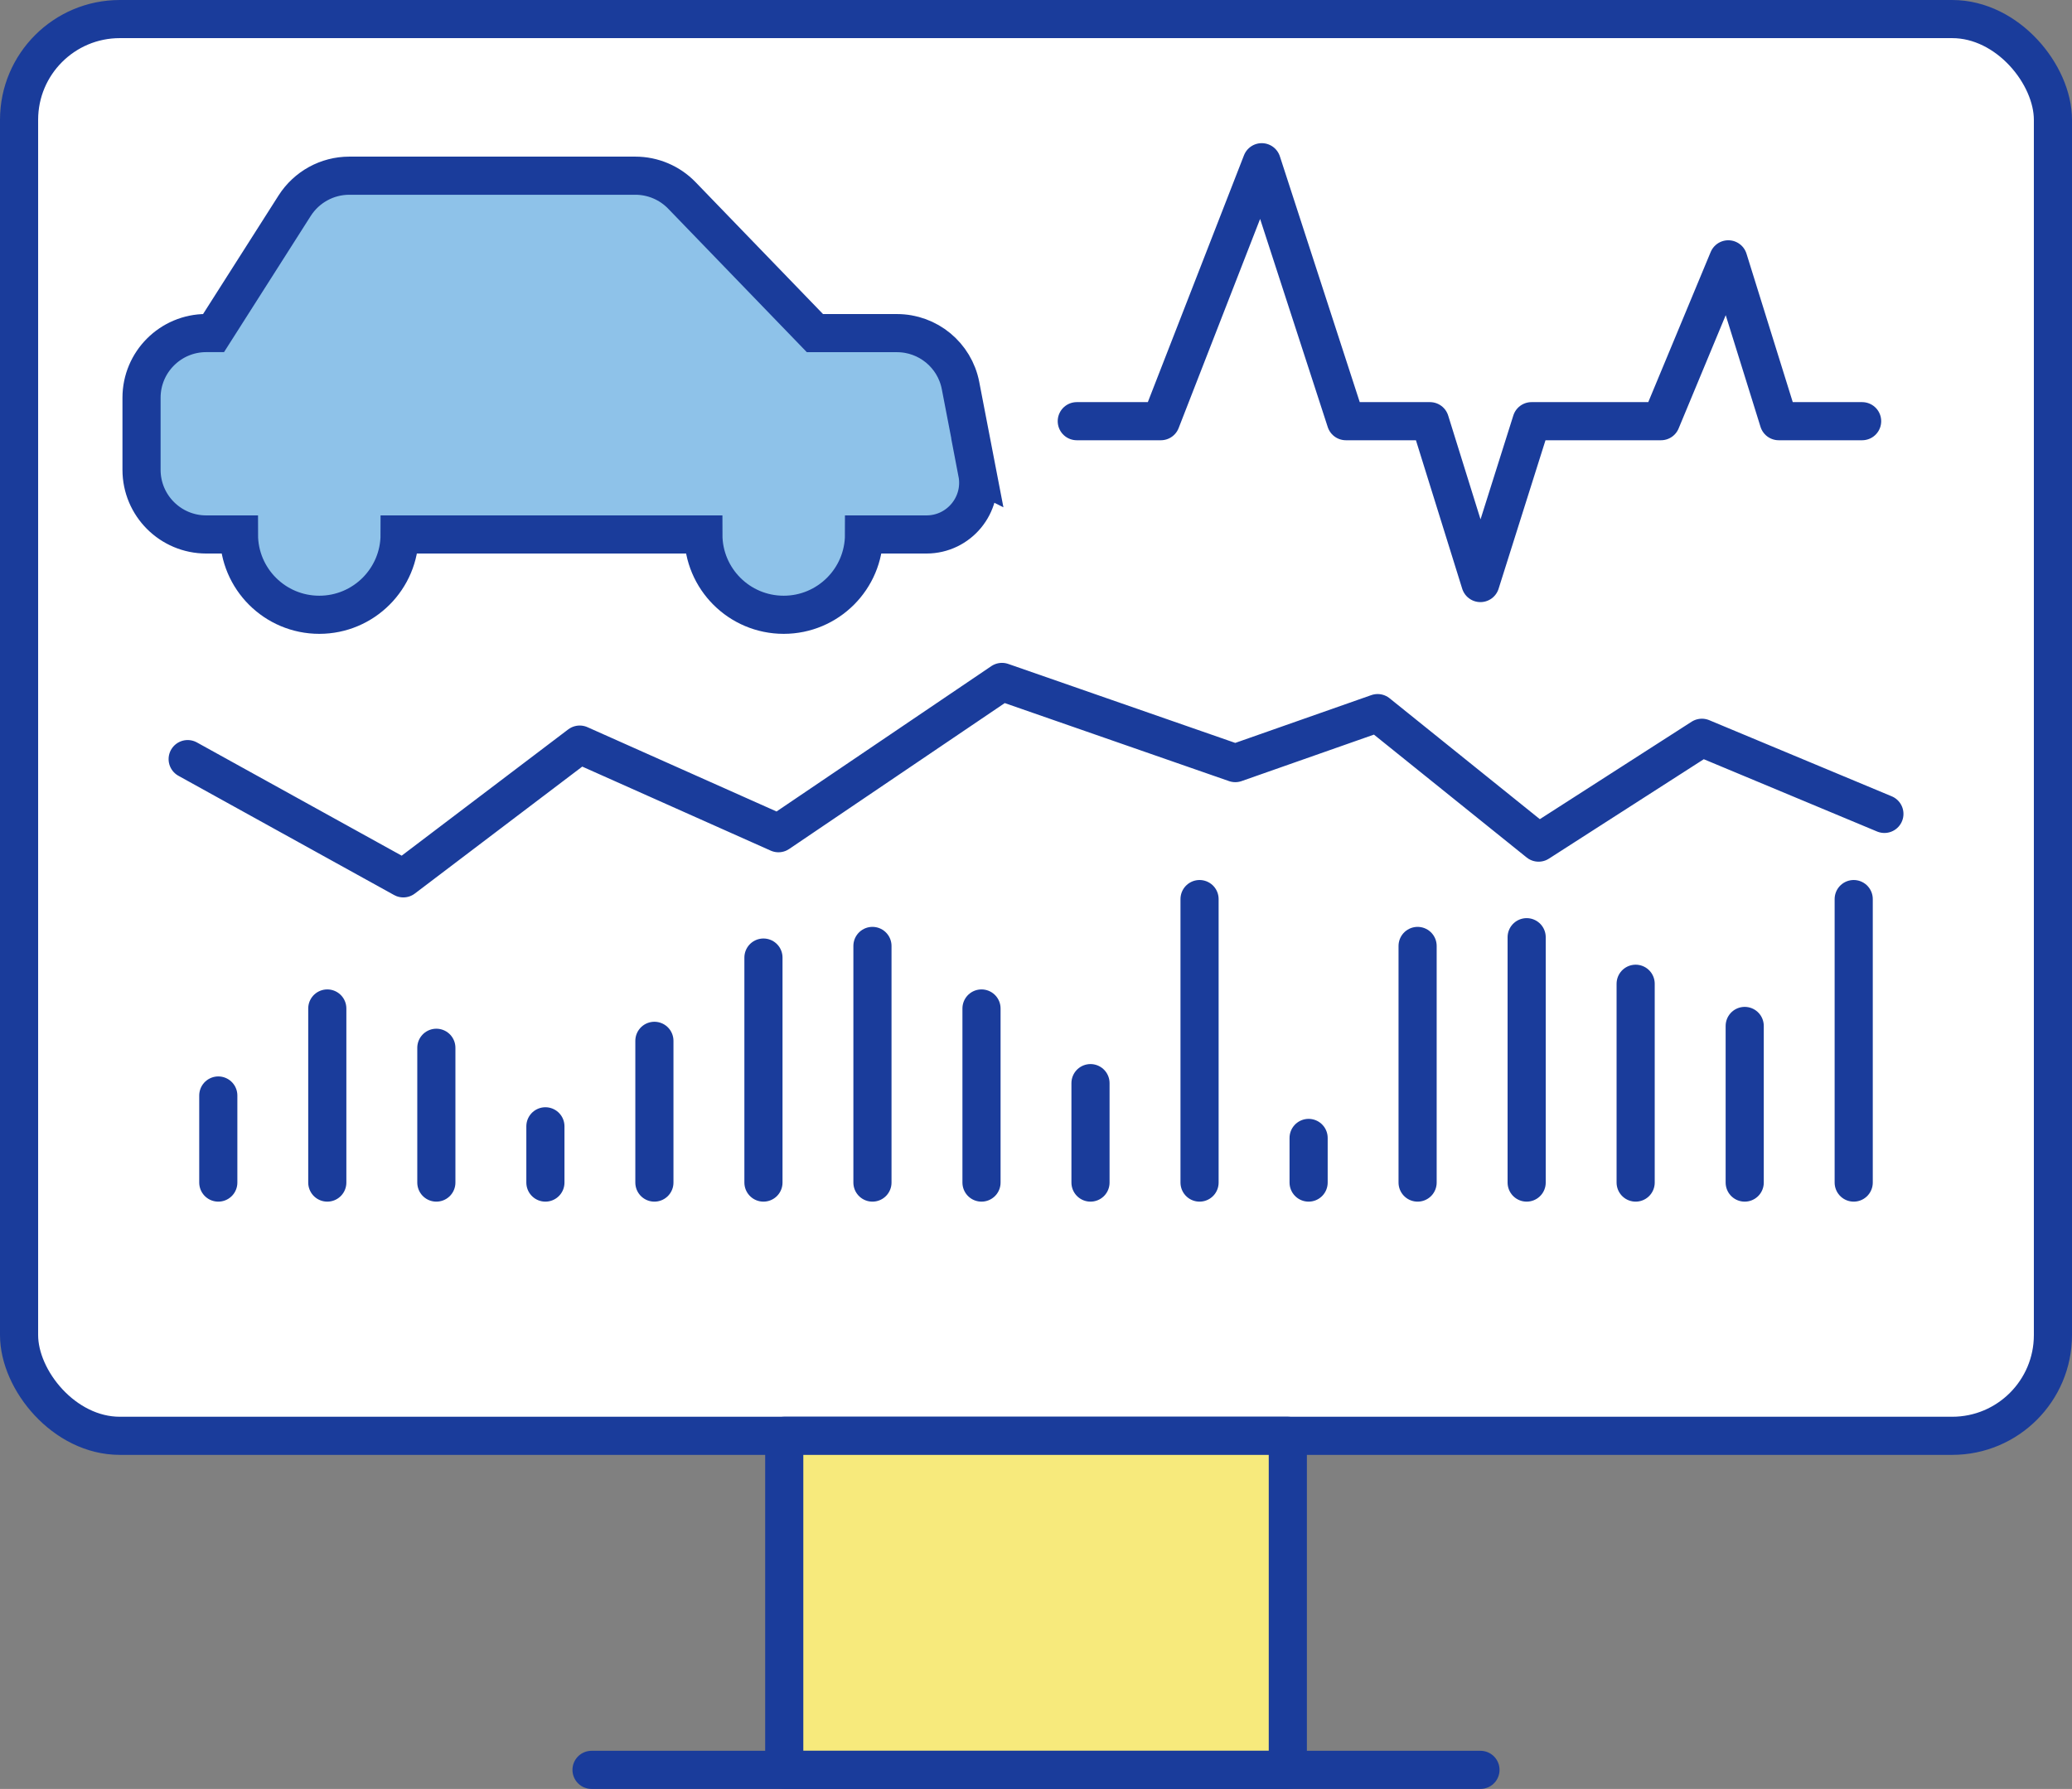 <?xml version="1.0" encoding="UTF-8"?><svg id="Layer_1" xmlns="http://www.w3.org/2000/svg" viewBox="0 0 336.86 290.9"><rect x="0" y="0" width="336.86" height="290.9" fill="#808080" stroke="none"/><defs><style>.cls-1{fill:#8ec2e9;stroke-miterlimit:10;}.cls-1,.cls-2,.cls-3,.cls-4{stroke:#1a3c9b;stroke-width:6.2px;}.cls-2{fill:#fff;}.cls-2,.cls-3,.cls-4{stroke-linecap:round;stroke-linejoin:round;}.cls-3{fill:none;}.cls-4{fill:#f7ea7c;}</style></defs><rect class="cls-2" x="3.1" y="3.1" width="330.66" height="230.38" rx="16.38" ry="16.38"/><polyline class="cls-3" points="306.36 132.35 276.69 119.97 250.14 137.02 223.97 115.96 200.83 124.09 162.9 110.89 126.56 135.49 94.25 121.08 65.57 142.83 30.51 123.44"/><line class="cls-3" x1="301.37" y1="146.2" x2="301.37" y2="192.3"/><line class="cls-3" x1="283.65" y1="166.83" x2="283.65" y2="192.3"/><line class="cls-3" x1="265.92" y1="159.97" x2="265.92" y2="192.3"/><line class="cls-3" x1="248.2" y1="152.4" x2="248.2" y2="192.3"/><line class="cls-3" x1="230.47" y1="153.82" x2="230.47" y2="192.3"/><line class="cls-3" x1="212.75" y1="185.04" x2="212.75" y2="192.3"/><line class="cls-3" x1="195.02" y1="146.2" x2="195.02" y2="192.3"/><line class="cls-3" x1="177.29" y1="176.13" x2="177.29" y2="192.3"/><line class="cls-3" x1="159.57" y1="163.99" x2="159.57" y2="192.3"/><line class="cls-3" x1="141.84" y1="153.82" x2="141.84" y2="192.3"/><line class="cls-3" x1="124.12" y1="155.71" x2="124.12" y2="192.3"/><line class="cls-3" x1="106.39" y1="169.25" x2="106.39" y2="192.3"/><line class="cls-3" x1="88.67" y1="183.15" x2="88.67" y2="192.3"/><line class="cls-3" x1="70.94" y1="170.38" x2="70.94" y2="192.3"/><line class="cls-3" x1="53.21" y1="163.99" x2="53.21" y2="192.3"/><line class="cls-3" x1="35.49" y1="178.14" x2="35.49" y2="192.3"/><polyline class="cls-3" points="302.74 68.49 289.18 68.49 280.98 42.17 270.04 68.49 248.99 68.49 240.68 94.81 232.48 68.49 218.81 68.49 205.13 26.38 188.73 68.49 175.06 68.49"/><rect class="cls-4" x="127.5" y="233.48" width="81.87" height="54.32"/><line class="cls-2" x1="96.17" y1="287.8" x2="240.69" y2="287.8"/><path class="cls-1" d="M158.9,76.91l-2.74-14.21c-.95-4.95-5.29-8.53-10.33-8.53h-13.34l-21.63-22.39c-1.98-2.05-4.71-3.21-7.57-3.21h-46.5c-3.6,0-6.94,1.84-8.88,4.87l-13.19,20.72h-1.19c-5.81,0-10.52,4.71-10.52,10.52v11.71c0,5.81,4.71,10.52,10.52,10.52h5.32c0,7.22,5.85,13.06,13.06,13.06s13.06-5.85,13.06-13.06h49.38c0,7.22,5.85,13.06,13.06,13.06s13.06-5.85,13.06-13.06h10.15c5.29,0,9.26-4.82,8.26-10.01Z"/></svg>